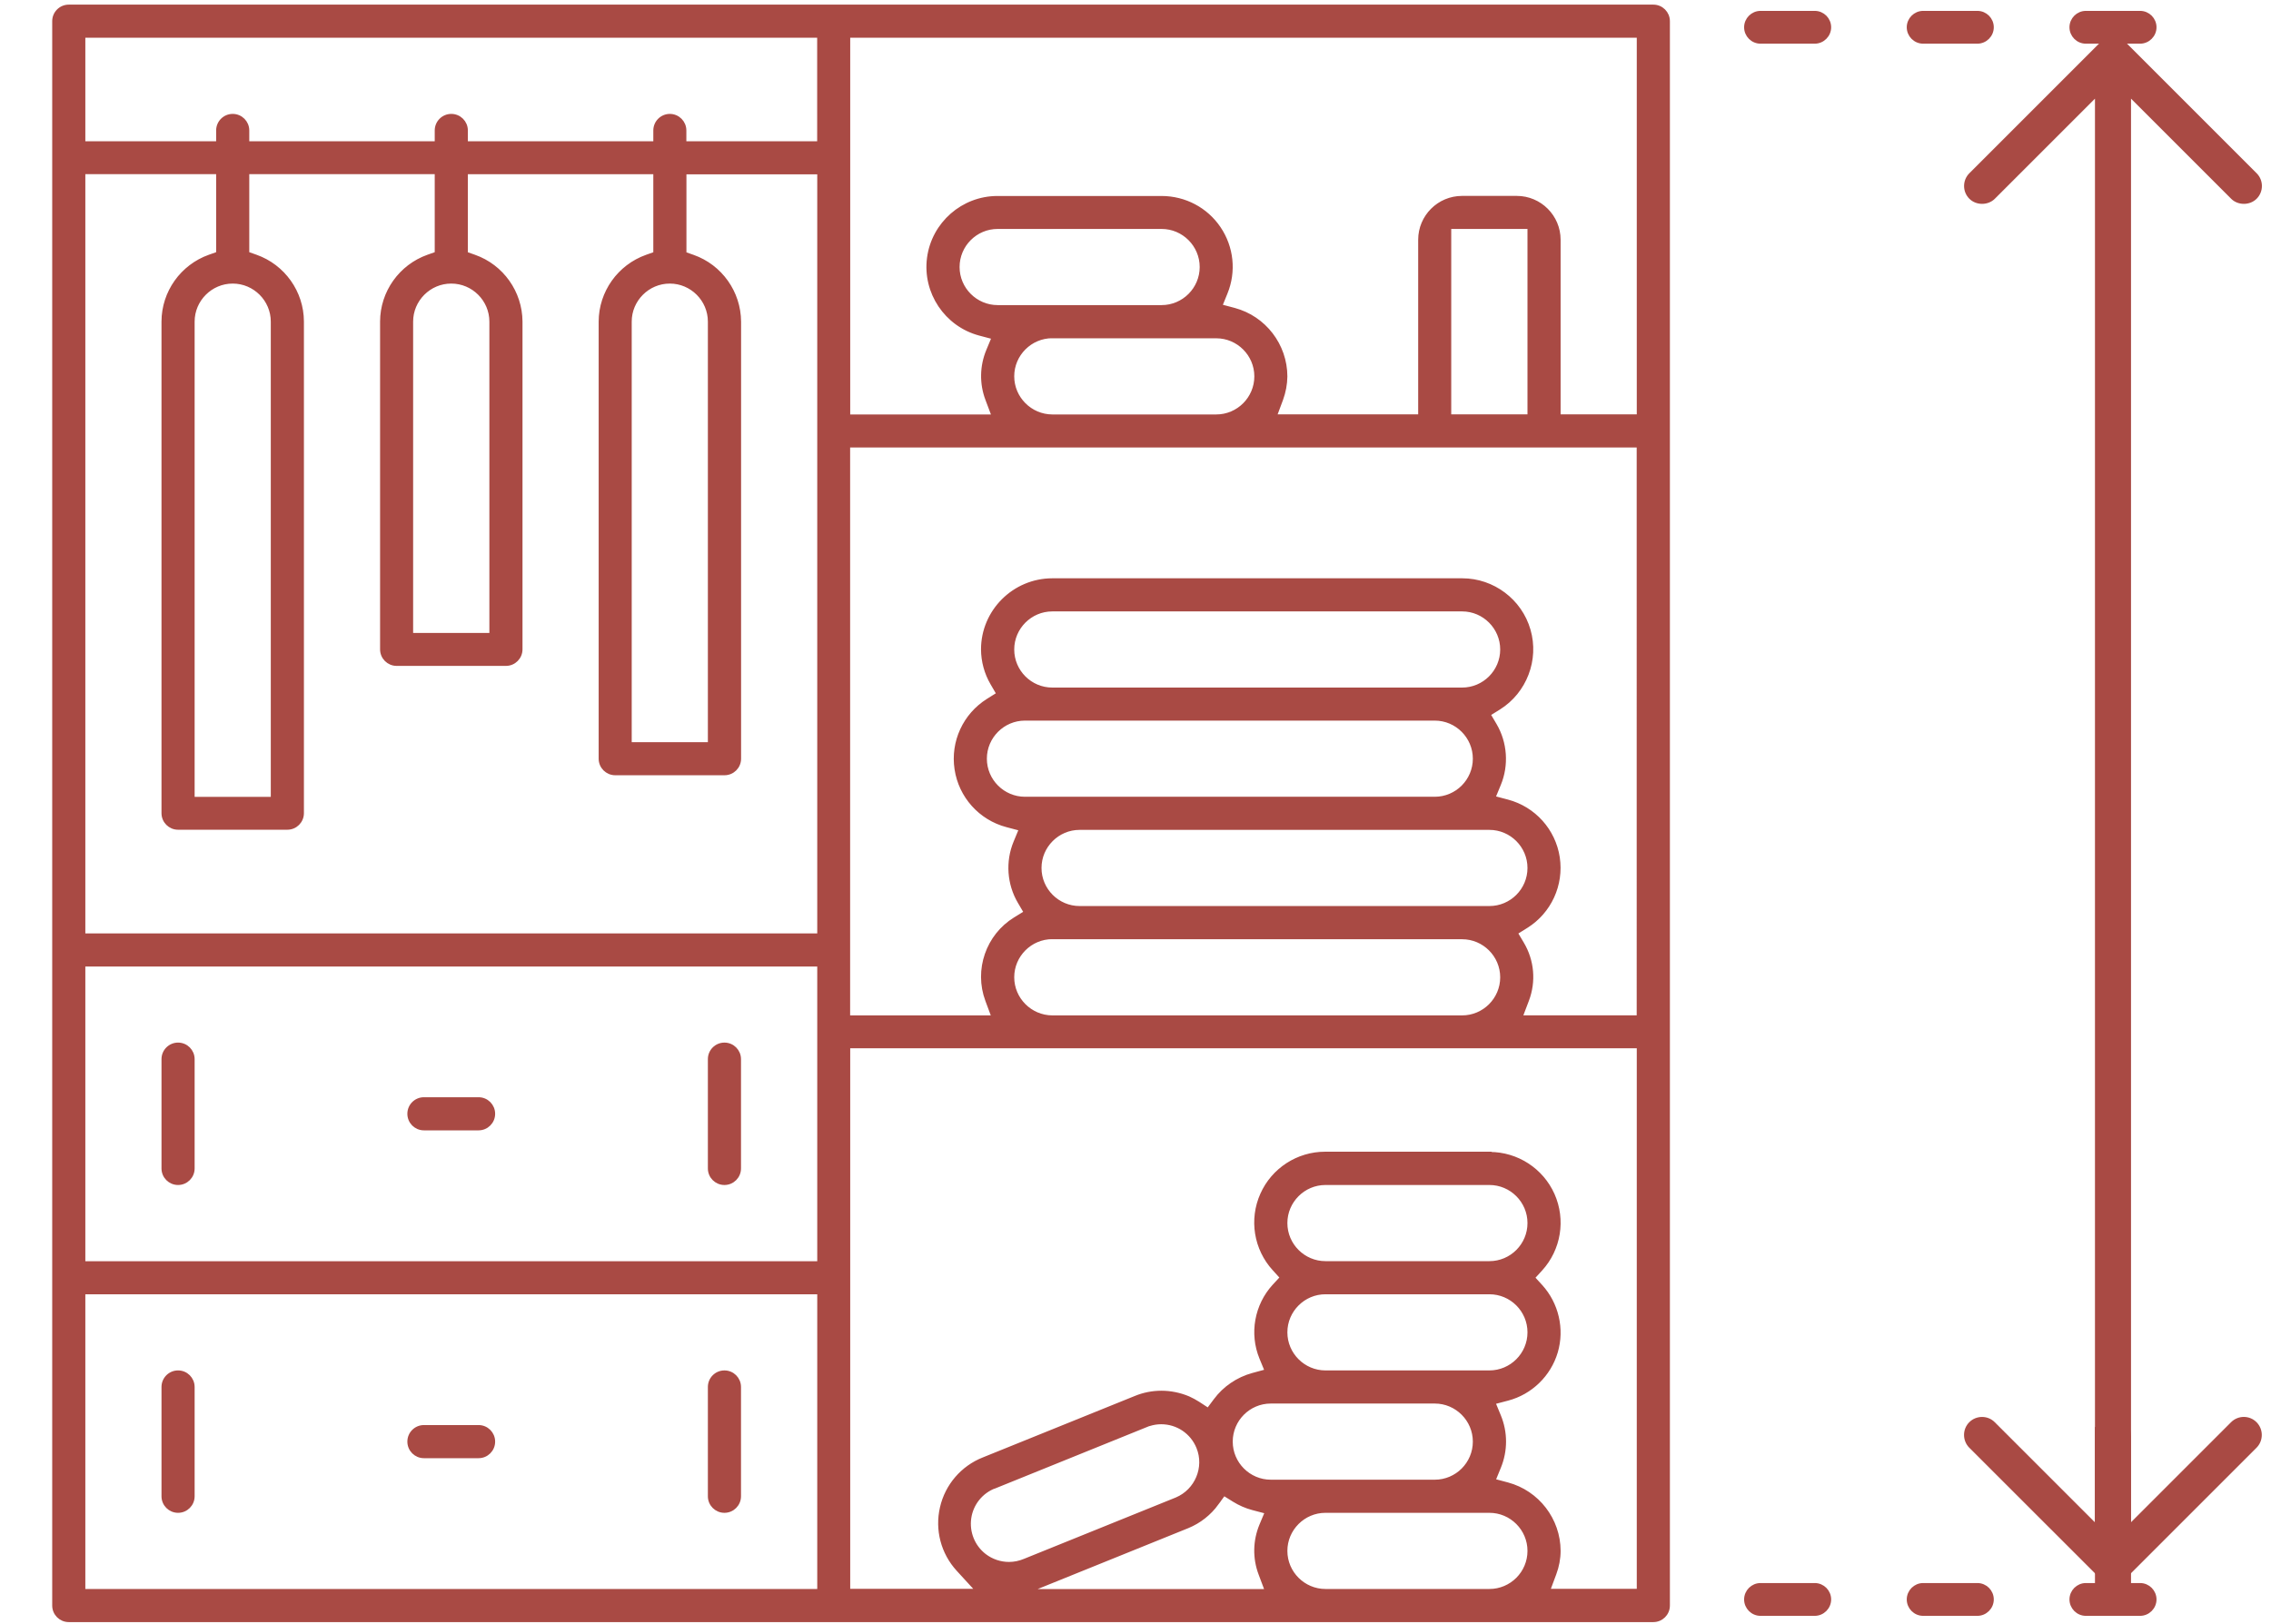 <?xml version="1.0" encoding="UTF-8"?>
<svg id="Vrstva_1" xmlns="http://www.w3.org/2000/svg" viewBox="0 0 279.69 200">
  <defs>
    <style>
      .cls-1 {
        stroke: #a94a44;
        stroke-miterlimit: 10;
        stroke-width: .5px;
      }

      .cls-1, .cls-2 {
        fill: #a94a44;
      }
    </style>
  </defs>
  <g>
    <path class="cls-1" d="M243.53,195.24c.98,0,1.77.8,1.77,1.77s-.8,1.77-1.77,1.77h-6.68c-.98,0-1.77-.8-1.77-1.77s.8-1.77,1.77-1.77h6.68Z"/>
    <path class="cls-1" d="M263.57,195.24c.98,0,1.77.8,1.77,1.77s-.8,1.77-1.77,1.77h-6.68c-.98,0-1.77-.8-1.77-1.77s.8-1.77,1.77-1.77h6.68Z"/>
    <path class="cls-1" d="M223.5,195.24c.98,0,1.77.8,1.77,1.77s-.8,1.77-1.77,1.77h-6.68c-.98,0-1.77-.8-1.77-1.77s.8-1.77,1.77-1.77h6.68Z"/>
  </g>
  <g>
    <g>
      <path class="cls-2" d="M243.33,23.68c.43.43,1.13.43,1.56,0l14.24-14.24v185.79c.73.02,1.47-.07,2.2,0V9.44s14.24,14.24,14.24,14.24c.43.43,1.13.43,1.56,0s.43-1.13,0-1.56l-16.12-16.12c-.43-.43-1.13-.43-1.56,0l-16.12,16.12c-.43.43-.43,1.13,0,1.56Z"/>
      <path class="cls-2" d="M262.45,196.47l-1.23-.12c-.39-.04-.75-.02-1.12,0-.34.01-.67.03-1.01.01l-1.08-.04V12.15l-12.33,12.33c-.84.84-2.3.84-3.14,0-.42-.42-.65-.98-.65-1.57s.23-1.15.65-1.57l16.12-16.12c.87-.87,2.28-.87,3.14,0l16.12,16.12c.42.42.65.98.65,1.57s-.23,1.15-.65,1.57c-.84.84-2.3.84-3.14,0l-12.33-12.33v184.32Z"/>
    </g>
    <g>
      <path class="cls-2" d="M275.57,175.97l-14.24,14.24v-13.32s-.09,0-.13,0c-.22,14.27-.67,7.97-1.13.06-.03,0-.05,0-.08,0-.3,0-.57-.03-.86-.04v13.29l-14.24-14.24c-.43-.43-1.13-.43-1.56,0s-.43,1.13,0,1.56l16.12,16.12c.43.43,1.13.43,1.56,0l16.12-16.12c.43-.43.43-1.13,0-1.56s-1.13-.43-1.56,0Z"/>
      <path class="cls-2" d="M260.23,195.09c-.6,0-1.16-.23-1.58-.66l-16.12-16.11c-.86-.87-.86-2.28,0-3.14s2.28-.87,3.14,0l12.33,12.33v-11.74l1.57.06c.14.01.27.02.41.02l2.33-.18.13,1.23v10.61l12.33-12.33c.87-.87,2.28-.87,3.14,0s.86,2.27,0,3.14l-16.12,16.12c-.42.42-.98.65-1.57.65Z"/>
    </g>
  </g>
  <path class="cls-1" d="M223.5,1.59c.98,0,1.77.8,1.77,1.77s-.8,1.77-1.77,1.77h-6.68c-.98,0-1.77-.8-1.77-1.77s.8-1.77,1.77-1.77h6.68Z"/>
  <path class="cls-1" d="M243.53,1.59c.98,0,1.77.8,1.77,1.77s-.8,1.77-1.77,1.77h-6.68c-.98,0-1.77-.8-1.77-1.77s.8-1.77,1.77-1.77h6.68Z"/>
  <path class="cls-1" d="M263.57,1.59c.98,0,1.77.8,1.77,1.77s-.8,1.77-1.77,1.77h-6.68c-.98,0-1.77-.8-1.77-1.77s.8-1.77,1.77-1.77h6.68Z"/>
  <g>
    <path class="cls-1" d="M8.47,199.55c-.99,0-1.79-.8-1.79-1.79V2.61c0-.99.8-1.79,1.79-1.79h195.15c.99,0,1.79.8,1.79,1.79v195.15c0,.99-.8,1.79-1.79,1.79H8.47ZM183.47,142.14c3.35,0,6.39,1.98,7.75,5.03,1.37,3.08.78,6.67-1.48,9.15l-.97,1.06.97,1.06c1.98,2.17,2.7,5.26,1.87,8.07-.83,2.82-3.11,5.03-5.95,5.77l-1.75.46.69,1.67c.84,2.03.84,4.27,0,6.31l-.68,1.66,1.73.46c3.7.99,6.29,4.36,6.3,8.18,0,.95-.18,1.9-.52,2.81l-.79,2.12h11.19v-67.08h-97.37v67.08h15.97l-2.42-2.64c-1.88-2.05-2.63-4.89-2-7.6.62-2.71,2.54-4.94,5.12-5.96l18.72-7.57c1.02-.42,2.09-.63,3.19-.63s2.26.23,3.32.68c.4.18.81.4,1.2.65l1.24.81.89-1.19c1.13-1.53,2.77-2.64,4.6-3.14l1.73-.47-.68-1.65c-1.22-2.98-.6-6.44,1.58-8.82l.98-1.06-.97-1.07c-2.27-2.48-2.85-6.08-1.48-9.15,1.36-3.06,4.4-5.03,7.75-5.03h20.27ZM163.24,186.09c-2.72,0-4.94,2.22-4.94,4.94s2.22,4.94,4.94,4.94h20.19c2.73,0,4.94-2.22,4.94-4.94s-2.22-4.94-4.94-4.94h-20.19ZM149.86,185.16c-.92,1.26-2.17,2.25-3.62,2.84l-19.73,7.98h29.53l-.8-2.13c-.73-1.93-.69-4.05.1-5.96l.7-1.67-1.75-.46c-.82-.22-1.6-.56-2.32-1.01l-1.25-.78-.87,1.19ZM10.26,195.97h90.64v-36.8H10.26v36.8ZM122.5,183.08c-1.67.63-2.87,2.12-3.13,3.89-.26,1.78.46,3.56,1.88,4.65.86.66,1.93,1.02,3.01,1.02.68,0,1.33-.14,1.95-.4l18.7-7.56c2.49-1.05,3.69-3.93,2.68-6.41-.76-1.88-2.56-3.09-4.58-3.09-.5,0-1,.08-1.48.23h-.04l-18.98,7.68ZM156.51,172.63c-2.73,0-4.94,2.22-4.94,4.94s2.22,4.94,4.94,4.94h20.19c2.73,0,4.94-2.22,4.94-4.94s-2.22-4.94-4.94-4.94h-20.19ZM163.24,159.17c-2.72,0-4.94,2.22-4.94,4.94s2.22,4.94,4.94,4.94h20.19c2.72,0,4.94-2.22,4.94-4.94,0-2.73-2.22-4.94-4.94-4.94h-20.19ZM163.24,145.71c-2.72,0-4.94,2.22-4.94,4.94,0,2.72,2.22,4.94,4.94,4.94h20.19c2.73,0,4.94-2.22,4.94-4.94s-2.22-4.94-4.94-4.94h-20.19ZM10.26,155.6h90.64v-36.8H10.26v36.8ZM180.09,71.48c3.76,0,7.12,2.52,8.16,6.14,1.05,3.62-.45,7.55-3.64,9.55l-1.3.81.78,1.32c1.3,2.21,1.49,4.94.51,7.3l-.69,1.67,1.74.46c3.26.86,5.7,3.58,6.2,6.91.5,3.34-1.02,6.65-3.88,8.44l-1.31.82.79,1.33c1.26,2.12,1.48,4.65.61,6.95l-.81,2.13h14.57V54.87h-97.37v70.45h17.93l-.79-2.13c-1.38-3.71.07-7.91,3.44-9.98l1.32-.81-.78-1.33c-1.3-2.21-1.49-4.94-.51-7.3l.69-1.67-1.74-.46c-3.26-.86-5.7-3.58-6.2-6.91-.51-3.34,1.02-6.65,3.88-8.44l1.29-.81-.77-1.32c-.74-1.27-1.13-2.71-1.14-4.17,0-4.68,3.83-8.5,8.52-8.51h50.49ZM129.6,115.43c-2.72,0-4.94,2.22-4.94,4.94,0,2.72,2.22,4.94,4.94,4.95h50.47c2.72,0,4.94-2.22,4.94-4.94s-2.22-4.94-4.94-4.94h-50.47ZM10.26,115.22h90.64V21.22h-16.61v10.04l1.05.37c3.38,1.19,5.66,4.4,5.68,7.99v53.83c0,.99-.8,1.79-1.79,1.79h-13.46c-.99,0-1.79-.8-1.79-1.79v-53.84c.01-3.58,2.29-6.79,5.68-7.99l1.05-.37v-10.04h-23.34v10.04l1.05.37c3.38,1.19,5.66,4.4,5.68,7.99v40.37c0,.99-.8,1.79-1.79,1.79h-13.46c-.99,0-1.79-.8-1.79-1.79v-40.38c.01-3.58,2.29-6.79,5.68-7.99l1.05-.37v-10.04h-23.34v10.04l1.05.37c3.38,1.19,5.67,4.4,5.68,7.99v60.56c0,.99-.8,1.79-1.79,1.79h-13.46c-.99,0-1.79-.8-1.79-1.79v-60.56c.01-3.58,2.29-6.79,5.68-7.99l1.05-.37v-10.04H10.26v94ZM132.96,101.97c-2.72,0-4.94,2.22-4.94,4.94s2.22,4.94,4.94,4.94h50.47c2.73,0,4.94-2.22,4.94-4.94s-2.22-4.94-4.94-4.94h-50.47ZM126.23,88.51c-2.72,0-4.94,2.22-4.94,4.94s2.22,4.94,4.94,4.94h50.47c2.73,0,4.94-2.22,4.94-4.94s-2.22-4.94-4.94-4.94h-50.47ZM28.66,34.68c-2.72,0-4.94,2.22-4.94,4.94v58.78h9.88v-58.78c0-2.72-2.22-4.94-4.94-4.94h0ZM82.49,34.68c-2.72,0-4.94,2.22-4.94,4.94v52.05h9.88v-52.05c0-2.72-2.22-4.94-4.94-4.94h0ZM129.6,75.06c-2.72,0-4.94,2.22-4.94,4.94,0,2.73,2.22,4.94,4.94,4.94h50.47c2.72,0,4.94-2.22,4.94-4.94s-2.22-4.94-4.94-4.94h-50.47ZM55.57,34.68c-2.72,0-4.94,2.22-4.94,4.94v38.59h9.89v-38.59c0-2.72-2.22-4.94-4.94-4.94h0ZM186.8,24.38c2.84,0,5.15,2.31,5.15,5.15v21.76h9.88V4.4h-97.37v46.9h17.94l-.8-2.13c-.73-1.93-.69-4.05.1-5.96l.69-1.66-1.74-.46c-4.11-1.1-6.79-5.1-6.23-9.32.56-4.21,4.18-7.38,8.42-7.38h20.21c2.86,0,5.49,1.4,7.06,3.73,1.59,2.35,1.9,5.32.83,7.94l-.67,1.65,1.73.46c3.7.99,6.29,4.36,6.3,8.19-.01.95-.19,1.9-.52,2.81l-.79,2.12h17.92v-21.76c0-2.84,2.31-5.15,5.15-5.15h6.73ZM178.49,51.29h9.88v-23.34h-9.89v23.34ZM129.6,41.41c-2.72,0-4.94,2.22-4.94,4.94,0,2.72,2.22,4.94,4.94,4.95h20.19c2.72,0,4.94-2.22,4.94-4.94s-2.22-4.94-4.94-4.94h-20.19ZM122.87,27.95c-2.73,0-4.94,2.22-4.94,4.94s2.22,4.94,4.94,4.94h20.19c2.72,0,4.94-2.22,4.94-4.94s-2.22-4.94-4.94-4.94h-20.19ZM82.49,14.28c.99,0,1.79.8,1.79,1.79v1.58h16.61V4.4H10.26v13.25h16.61v-1.58c0-.99.8-1.79,1.79-1.79s1.79.8,1.79,1.79v1.58h23.34v-1.58c0-.99.8-1.79,1.79-1.79s1.79.8,1.79,1.79v1.58h23.34v-1.58c0-.99.8-1.79,1.79-1.79Z"/>
    <path class="cls-1" d="M21.93,145.71c-.99,0-1.79-.8-1.79-1.79v-13.46c0-.99.8-1.79,1.79-1.79s1.79.8,1.79,1.79v13.46c0,.99-.8,1.79-1.79,1.79Z"/>
    <path class="cls-1" d="M89.22,145.71c-.99,0-1.79-.8-1.79-1.79v-13.46c0-.99.8-1.79,1.79-1.79s1.79.8,1.79,1.79v13.46c0,.99-.8,1.79-1.79,1.79Z"/>
    <path class="cls-1" d="M21.93,186.09c-.99,0-1.79-.8-1.79-1.79v-13.46c0-.99.8-1.79,1.79-1.79s1.79.8,1.79,1.79v13.46c0,.99-.8,1.79-1.79,1.79Z"/>
    <path class="cls-1" d="M89.22,186.09c-.99,0-1.79-.8-1.79-1.79v-13.46c0-.99.8-1.79,1.79-1.79s1.79.8,1.79,1.79v13.46c0,.99-.8,1.79-1.79,1.79Z"/>
    <path class="cls-1" d="M52.21,138.98c-.99,0-1.79-.8-1.79-1.79s.8-1.79,1.79-1.79h6.73c.99,0,1.79.8,1.79,1.79s-.8,1.79-1.79,1.79h-6.73Z"/>
    <path class="cls-1" d="M52.21,179.36c-.99,0-1.79-.8-1.79-1.79s.8-1.79,1.79-1.79h6.73c.99,0,1.79.8,1.79,1.79s-.8,1.79-1.79,1.79h-6.73Z"/>
  </g>
</svg>